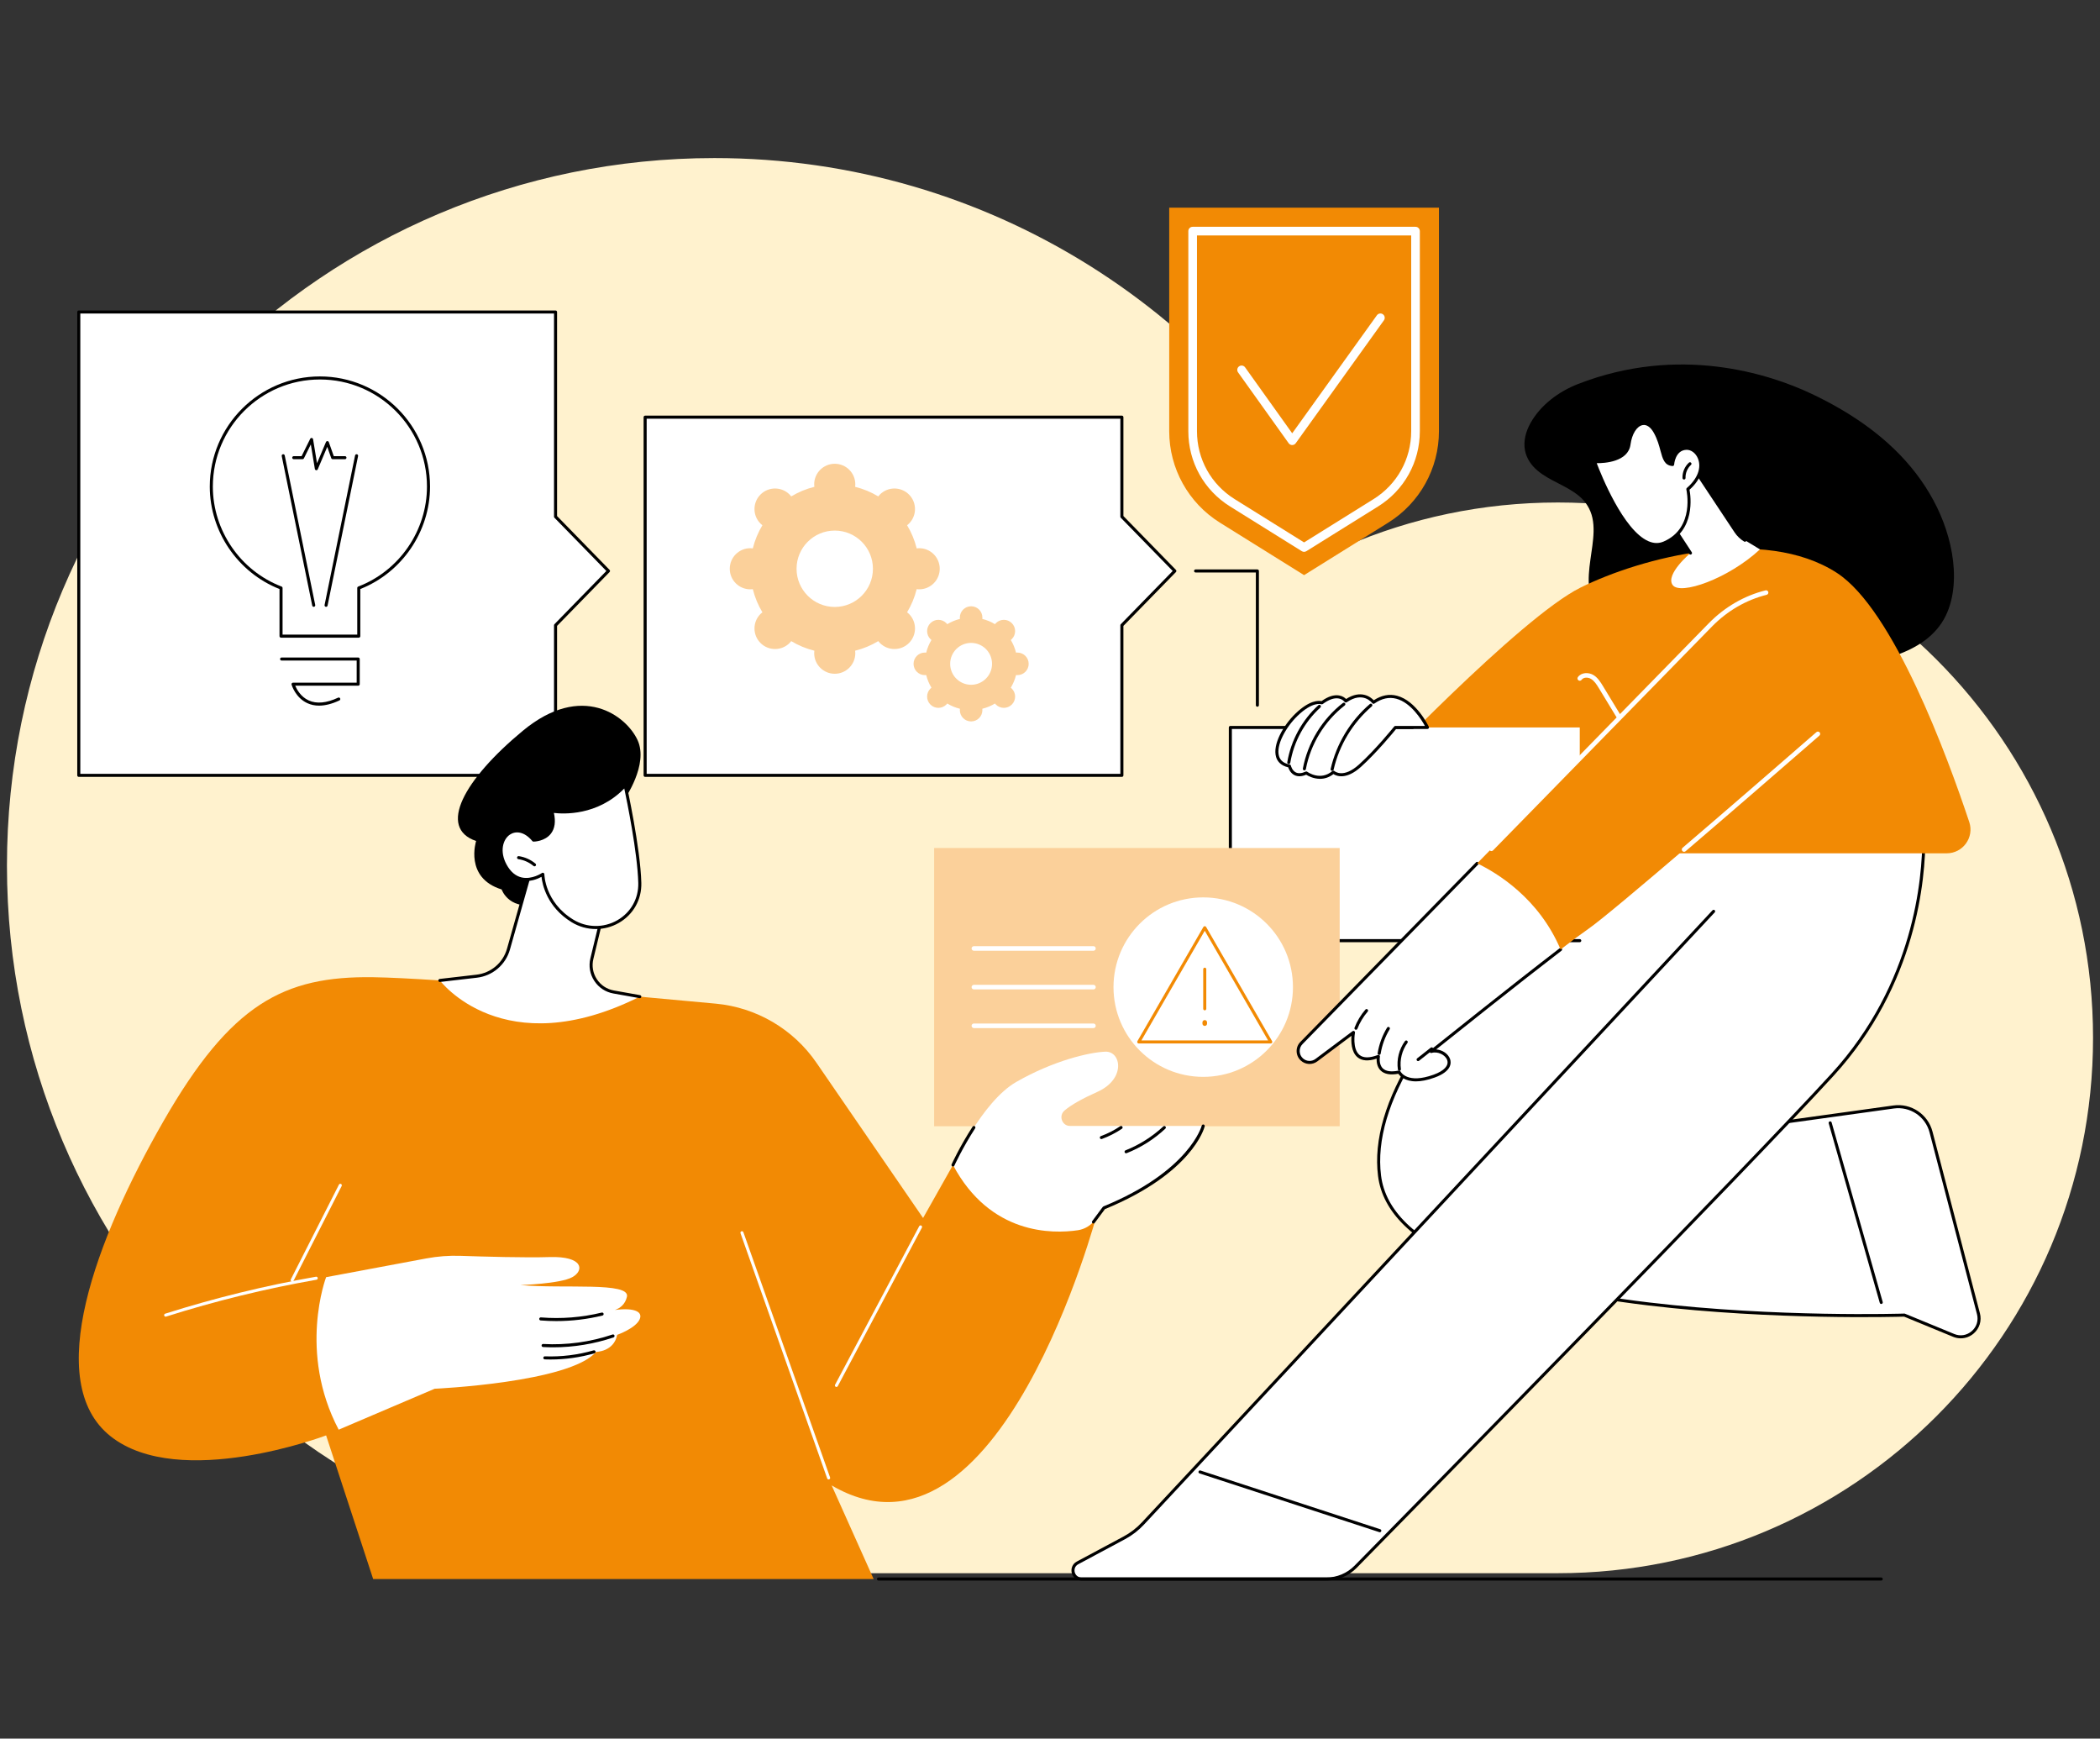 <?xml version="1.0" encoding="UTF-8"?>
<svg id="Layer_2" data-name="Layer 2" xmlns="http://www.w3.org/2000/svg" viewBox="0 0 604 500">
  <rect x="0" y="0" width="604" height="500" fill="#333333" stroke="none"/>
  <defs>
    <style>
      .cls-1 {
        fill: #fbd09a;
      }

      .cls-1, .cls-2, .cls-3, .cls-4, .cls-5, .cls-6 {
        stroke-width: 0px;
      }

      .cls-3 {
        fill: none;
      }

      .cls-4 {
        fill: #fff;
      }

      .cls-5 {
        fill: #fff2ce;
        fill-rule: evenodd;
      }

      .cls-6 {
        fill: #f28a04;
      }
    </style>
  </defs>
  <g id="Layer_1-2" data-name="Layer 1">
    <g>
      <rect class="cls-3" width="604" height="500"/>
      <g>
        <path class="cls-5" d="m448.039,144.51c-21.654,0-42.26,4.479-60.953,12.547-33.57-66.215-102.282-111.6-181.599-111.6C93.104,45.457,2,136.561,2,248.944c0,112.383,91.104,203.487,203.487,203.487h242.552c42.515,0,81.005-17.233,108.867-45.094,27.861-27.861,45.094-66.352,45.094-108.867,0-85.03-68.931-153.961-153.961-153.961"/>
        <g id="Business_plan" data-name="Business plan">
          <g>
            <g>
              <g>
                <polygon class="cls-4" points="175.017 164.202 159.784 148.588 159.784 89.73 22.661 89.73 22.661 222.984 159.784 222.984 159.784 179.816 175.017 164.202"/>
                <path class="cls-2" d="m159.784,223.423H22.661c-.242,0-.439-.196-.439-.439V89.73c0-.243.197-.439.439-.439h137.123c.243,0,.439.196.439.439v58.68l15.108,15.486c.166.171.166.442,0,.613l-15.108,15.486v42.989c0,.243-.196.439-.439.439Zm-136.684-.878h136.245v-42.729c0-.114.045-.225.125-.307l14.933-15.307-14.933-15.307c-.08-.082-.125-.192-.125-.307v-58.419H23.1v132.376Z"/>
              </g>
              <g>
                <g>
                  <path class="cls-4" d="m123.245,139.931c0-17.25-13.984-31.234-31.234-31.234-17.25,0-31.234,13.984-31.234,31.234,0,13.309,8.328,24.666,20.053,29.165v13.854h22.363v-13.854c11.726-4.499,20.053-15.856,20.053-29.165Z"/>
                  <path class="cls-2" d="m103.192,183.388h-22.363c-.243,0-.439-.196-.439-.439v-13.554c-12.007-4.741-20.053-16.542-20.053-29.465,0-17.465,14.208-31.673,31.673-31.673,17.465,0,31.673,14.208,31.673,31.673,0,12.922-8.046,24.724-20.053,29.465v13.554c0,.243-.196.439-.439.439Zm-21.924-.878h21.485v-13.415c0-.182.112-.345.282-.41,11.826-4.537,19.771-16.093,19.771-28.755,0-16.981-13.815-30.795-30.795-30.795-16.981,0-30.795,13.815-30.795,30.795,0,12.662,7.945,24.218,19.771,28.755.17.065.282.228.282.41v13.415Z"/>
                </g>
                <path class="cls-2" d="m91.773,202.932c-1.206,0-2.324-.233-3.348-.699-3.451-1.57-4.521-5.196-4.565-5.35-.038-.132-.011-.275.072-.385.083-.11.213-.175.351-.175h18.306v-6.357h-21.595c-.243,0-.439-.196-.439-.439,0-.243.196-.439.439-.439h22.034c.243,0,.439.196.439.439v7.235c0,.243-.196.439-.439.439h-18.116c.428,1.023,1.57,3.186,3.886,4.236,2.277,1.033,5.121.764,8.453-.797.221-.104.481-.008.584.211.103.22.009.481-.211.584-2.127.997-4.084,1.497-5.85,1.497Z"/>
                <g>
                  <path class="cls-2" d="m90.235,174.514c-.204,0-.387-.143-.43-.351l-8.773-43.008c-.048-.238.105-.469.342-.518.237-.049.469.105.518.342l8.773,43.008c.048.238-.105.469-.342.518-.03.006-.059.009-.088.009Z"/>
                  <path class="cls-2" d="m93.785,174.514c-.029,0-.059-.003-.088-.009-.238-.048-.391-.28-.342-.518l8.773-43.008c.048-.238.281-.391.518-.342.238.048.391.28.342.518l-8.773,43.008c-.042.208-.225.351-.43.351Z"/>
                </g>
                <path class="cls-2" d="m90.991,135.229c-.017,0-.034-.001-.052-.003-.194-.023-.35-.172-.381-.365l-1.158-7.056-1.99,4.011c-.074.15-.226.244-.393.244h-2.529c-.243,0-.439-.196-.439-.439,0-.243.196-.439.439-.439h2.257l2.475-4.989c.084-.171.268-.266.458-.239.189.028.337.175.368.363l1.133,6.901,2.577-6.098c.07-.166.221-.268.418-.268.181.006.34.122.401.293l1.425,4.036h3.213c.243,0,.439.196.439.439,0,.243-.196.439-.439.439h-3.523c-.186,0-.352-.117-.414-.293l-1.152-3.261-2.727,6.454c-.069.164-.229.268-.404.268Z"/>
              </g>
            </g>
            <g>
              <g>
                <polygon class="cls-4" points="337.909 164.202 322.677 148.588 322.677 119.973 185.554 119.973 185.554 222.984 322.677 222.984 322.677 179.816 337.909 164.202"/>
                <path class="cls-2" d="m322.677,223.423h-137.123c-.243,0-.439-.196-.439-.439v-103.011c0-.243.196-.439.439-.439h137.123c.243,0,.439.196.439.439v28.436l15.108,15.486c.166.171.166.442,0,.613l-15.108,15.486v42.989c0,.243-.196.439-.439.439Zm-136.684-.878h136.245v-42.729c0-.114.045-.225.125-.307l14.933-15.307-14.933-15.307c-.08-.082-.125-.192-.125-.307v-28.176h-136.245v102.133Z"/>
              </g>
              <g>
                <path class="cls-1" d="m264.373,157.655c-.244,0-.482.019-.718.048-.589-2.374-1.525-4.61-2.755-6.65.187-.146.369-.301.541-.473,2.309-2.309,2.309-6.054,0-8.363-2.309-2.309-6.054-2.309-8.363,0-.172.172-.327.354-.474.541-2.04-1.23-4.276-2.165-6.65-2.754.029-.236.048-.474.048-.718,0-3.266-2.648-5.914-5.914-5.914-3.266,0-5.914,2.648-5.914,5.914,0,.243.019.482.048.718-2.374.589-4.61,1.525-6.65,2.754-.146-.187-.302-.369-.474-.541-2.309-2.309-6.054-2.309-8.363,0-2.309,2.309-2.309,6.054,0,8.363.172.172.354.327.541.473-1.23,2.04-2.166,4.277-2.755,6.65-.236-.029-.474-.048-.718-.048-3.266,0-5.914,2.648-5.914,5.914,0,3.266,2.648,5.914,5.914,5.914.244,0,.482-.019.718-.048.589,2.374,1.525,4.61,2.755,6.65-.187.146-.369.301-.541.474-2.309,2.309-2.309,6.054,0,8.363,2.309,2.309,6.054,2.309,8.363,0,.172-.172.327-.354.474-.541,2.04,1.23,4.276,2.165,6.65,2.754-.029.236-.048.474-.048.718,0,3.266,2.648,5.914,5.914,5.914,3.266,0,5.914-2.648,5.914-5.914,0-.243-.019-.482-.048-.718,2.374-.589,4.61-1.525,6.65-2.754.146.187.302.369.474.541,2.31,2.309,6.054,2.309,8.363,0,2.309-2.309,2.309-6.054,0-8.363-.172-.172-.354-.327-.541-.474,1.23-2.04,2.166-4.277,2.755-6.65.236.029.474.048.718.048,3.266,0,5.914-2.648,5.914-5.914,0-3.266-2.648-5.914-5.914-5.914Zm-24.284,16.896c-6.065,0-10.982-4.917-10.982-10.982,0-6.065,4.917-10.982,10.982-10.982,6.065,0,10.982,4.917,10.982,10.982,0,6.065-4.917,10.982-10.982,10.982Z"/>
                <path class="cls-1" d="m292.625,187.669c-.134,0-.264.01-.393.026-.323-1.301-.836-2.528-1.51-3.647.103-.08.202-.165.297-.26,1.266-1.266,1.266-3.319,0-4.586-1.266-1.266-3.319-1.266-4.586,0-.094.094-.179.194-.26.297-1.119-.674-2.345-1.187-3.646-1.51.016-.129.026-.26.026-.394,0-1.791-1.452-3.243-3.243-3.243-1.791,0-3.243,1.452-3.243,3.243,0,.134.011.264.026.394-1.302.323-2.528.836-3.647,1.51-.08-.102-.165-.202-.26-.297-1.266-1.266-3.319-1.266-4.586,0-1.266,1.266-1.266,3.319,0,4.586.094.094.194.179.297.26-.674,1.119-1.187,2.345-1.51,3.647-.129-.016-.26-.026-.393-.026-1.791,0-3.243,1.452-3.243,3.243,0,1.791,1.452,3.243,3.243,3.243.134,0,.264-.011.393-.026.323,1.301.836,2.528,1.51,3.647-.103.08-.202.165-.297.26-1.266,1.266-1.266,3.319,0,4.586,1.266,1.266,3.319,1.266,4.586,0,.094-.094.18-.194.26-.297,1.119.674,2.345,1.187,3.647,1.51-.016.129-.026.26-.026.394,0,1.791,1.452,3.243,3.243,3.243,1.791,0,3.243-1.452,3.243-3.243,0-.134-.011-.264-.026-.394,1.302-.323,2.528-.836,3.646-1.51.08.102.165.202.26.297,1.266,1.266,3.319,1.266,4.586,0,1.266-1.266,1.266-3.319,0-4.586-.094-.094-.194-.179-.297-.26.674-1.119,1.187-2.345,1.51-3.647.129.016.26.026.393.026,1.791,0,3.243-1.452,3.243-3.243,0-1.791-1.452-3.243-3.243-3.243Zm-13.316,9.264c-3.326,0-6.022-2.696-6.022-6.022,0-3.326,2.696-6.022,6.022-6.022,3.326,0,6.022,2.696,6.022,6.022,0,3.326-2.696,6.022-6.022,6.022Z"/>
              </g>
            </g>
            <path class="cls-2" d="m361.647,203.246c-.243,0-.439-.196-.439-.439v-38.166h-17.333c-.243,0-.439-.196-.439-.439,0-.243.196-.439.439-.439h17.772c.243,0,.439.196.439.439v38.605c0,.243-.196.439-.439.439Z"/>
          </g>
          <g>
            <path class="cls-2" d="m559.723,152.315c-1.911-5.829-4.9-11.267-8.622-16.133-7.755-10.14-18.585-17.494-30.023-22.911-12.342-5.844-38.205-14.137-67.248-2.818-5.488,2.139-10.801,6.048-13.687,11.32-1.279,2.337-2.036,5.063-1.534,7.727.444,2.355,1.826,4.353,3.644,5.868,3.609,3.009,8.328,4.283,11.936,7.298,1.949,1.629,3.273,3.781,3.816,6.267.577,2.639.328,5.394-.011,8.046-.678,5.3-2.056,11.089.135,16.222,2.421,5.671,8.208,8.762,13.815,10.491,3.308,1.02,6.71,1.743,10.08,2.522,3.554.821,7.117,1.609,10.694,2.326,13.993,2.806,28.485,4.548,42.685,2.265,5.925-.953,11.985-2.495,17.06-5.822,2.333-1.53,4.417-3.468,5.964-5.801,1.701-2.566,2.703-5.522,3.188-8.548.976-6.088.016-12.504-1.891-18.32Z"/>
            <g>
              <g>
                <g>
                  <path class="cls-4" d="m477.73,235.944s-86.571,57.285-80.944,102.2c5.627,44.915,150.948,40.059,150.948,40.059l14.185,5.841c4.031,1.66,8.225-2.002,7.124-6.22l-13.648-52.285c-1.247-4.778-5.872-7.866-10.763-7.187l-76.923,10.683,66.027-93.091h-56.007Z"/>
                  <path class="cls-2" d="m563.942,384.885c-.736,0-1.478-.143-2.189-.436l-14.098-5.805c-2.096.063-37.611,1.053-73.336-3.192-21.541-2.56-38.948-6.494-51.738-11.695-16.1-6.546-24.926-15.146-26.23-25.56-1.296-10.347,2.182-22.192,10.337-35.204,6.5-10.371,15.974-21.511,28.158-33.111,20.728-19.734,42.425-34.161,42.642-34.305.072-.048.156-.073.242-.073h56.008c.164,0,.315.092.39.238.075.146.063.322-.032.455l-65.439,92.263,75.917-10.543c5.108-.711,9.945,2.519,11.248,7.51l13.648,52.285c.551,2.114-.128,4.319-1.774,5.756-1.066.931-2.398,1.417-3.753,1.417Zm-16.207-7.121c.057,0,.114.011.167.033l14.185,5.841c1.735.714,3.617.404,5.031-.83,1.414-1.235,1.976-3.056,1.501-4.873l-13.648-52.285c-1.191-4.562-5.607-7.513-10.278-6.863l-76.923,10.683c-.176.026-.345-.057-.436-.207-.091-.15-.084-.339.017-.482l65.535-92.399h-55.025c-1.693,1.133-22.507,15.183-42.421,34.144-12.129,11.548-21.554,22.63-28.014,32.937-8.043,12.835-11.477,24.484-10.207,34.625,1.262,10.075,9.904,18.437,25.686,24.854,12.716,5.17,30.045,9.085,51.506,11.636,36.578,4.347,72.944,3.197,73.307,3.185.005-0.0.01-0.0.015-0Z"/>
                </g>
                <path class="cls-2" d="m541.082,375.001c-.191,0-.367-.126-.422-.319l-14.69-51.638c-.066-.233.069-.476.302-.542.232-.067.476.069.542.302l14.69,51.638c.066.233-.069.476-.302.542-.04.012-.081.017-.12.017Z"/>
              </g>
              <g>
                <path class="cls-4" d="m553.133,235.944s4.202,39.984-26.038,73.096c-24.203,26.502-118.005,122.019-137.213,141.558-2.207,2.245-5.22,3.506-8.367,3.506h-70.437c-2.563,0-3.423-3.426-1.164-4.636l13.453-7.206c2.001-1.072,3.812-2.466,5.36-4.126l164.147-176.055,1.064-22.537,59.195-3.6Z"/>
                <path class="cls-2" d="m381.514,454.543h-70.437c-1.564,0-2.541-1.103-2.816-2.196-.274-1.093.066-2.527,1.445-3.266l13.453-7.206c1.963-1.052,3.728-2.411,5.246-4.038l164.147-176.055c.166-.177.443-.187.62-.022.177.166.187.443.022.62l-164.147,176.055c-1.584,1.699-3.425,3.116-5.473,4.214l-13.453,7.206c-1.028.55-1.186,1.571-1.008,2.278.177.707.798,1.532,1.964,1.532h70.437c3.01,0,5.946-1.23,8.055-3.375,18.659-18.981,112.969-115.011,137.202-141.546,23.723-25.976,26.17-56.171,26.121-67.948-.001-.242.195-.44.437-.441h.002c.242,0,.438.196.439.437.049,11.879-2.419,42.339-26.351,68.543-24.243,26.546-118.563,122.586-137.224,141.569-2.273,2.312-5.437,3.638-8.681,3.638Z"/>
                <path class="cls-2" d="m396.86,440.648c-.045,0-.091-.007-.136-.022l-51.719-16.895c-.231-.075-.356-.323-.281-.553.075-.231.322-.358.553-.281l51.719,16.895c.231.075.356.323.281.553-.06.185-.232.303-.417.303Z"/>
              </g>
            </g>
            <g>
              <path class="cls-6" d="m403.939,245.399h155.972c4.661,0,7.958-4.563,6.487-8.986-6.234-18.738-21.789-61.119-38.083-71.664-21.092-13.651-56.265-4.43-73.724,4.232-17.459,8.662-61.133,54.704-61.133,54.704l10.481,21.713Z"/>
              <path class="cls-4" d="m471.185,215.934c-.222,0-.439-.113-.563-.317l-10.724-17.654c-.607-.998-1.295-2.129-2.308-2.725-.85-.499-2.132-.515-2.686.258-.212.296-.623.364-.919.152-.296-.212-.364-.623-.152-.919,1.005-1.403,3.079-1.417,4.424-.626,1.3.764,2.113,2.102,2.767,3.177l10.724,17.654c.189.311.09.716-.221.905-.107.065-.225.096-.341.096Z"/>
            </g>
            <g>
              <path class="cls-4" d="m479.998,149.549l6.214,9.503s-7.28,6.111-5.136,9.179c2.144,3.068,16.054-1.796,25.121-10.239l-4.325-2.624c-1.046-.635-1.939-1.492-2.615-2.512l-12.088-18.223s-6.439,6.869-7.172,14.916Z"/>
              <path class="cls-2" d="m486.213,159.491c-.143,0-.284-.07-.368-.199l-6.214-9.503c-.054-.083-.079-.181-.07-.28.737-8.104,7.022-14.891,7.289-15.176.091-.098.22-.152.357-.137.134.011.255.083.329.195l12.088,18.223c.637.959,1.493,1.782,2.477,2.379.208.126.274.396.148.603-.126.207-.396.274-.603.147-1.093-.663-2.045-1.578-2.753-2.644l-11.771-17.746c-1.356,1.586-6.005,7.456-6.67,14.084l6.13,9.374c.133.203.076.475-.127.607-.074.048-.157.072-.24.072Z"/>
              <g>
                <path class="cls-4" d="m481.076,133.587s.274-4.492,3.902-4.662c3.628-.169,7.066,6.077.472,11.749,0,0,2.733,11.326-6.747,15.451-10.159,4.42-20.096-23.381-20.096-23.381,0,0,9.18.56,9.923-4.949.781-5.791,4.916-8.274,7.553-3.487,2.637,4.788,1.689,9.063,4.992,9.277Z"/>
                <path class="cls-2" d="m476.468,157.041c-.884,0-1.786-.198-2.698-.593-8.369-3.624-15.284-22.743-15.574-23.555-.05-.139-.026-.294.062-.412.089-.118.229-.182.378-.174.089.006,8.782.472,9.461-4.569.467-3.466,2.114-5.957,4.194-6.346.91-.17,2.664-.044,4.179,2.706,1.06,1.925,1.559,3.786,1.961,5.281.602,2.244.98,3.434,2.257,3.713.25-1.756,1.365-4.469,4.272-4.605,1.771-.079,3.466,1.162,4.234,3.095,1.174,2.952-.044,6.397-3.26,9.255.338,1.764,1.831,11.825-7.054,15.692-.785.341-1.591.512-2.412.512Zm-17.221-23.838c1.264,3.327,7.657,19.317,14.871,22.439,1.55.671,2.993.698,4.41.081,9.038-3.933,6.522-14.836,6.496-14.946-.039-.16.015-.328.14-.436,3.064-2.635,4.264-5.789,3.212-8.435-.63-1.585-1.993-2.616-3.377-2.542-3.197.149-3.482,4.209-3.485,4.25-.007.116-.06.225-.148.302-.087.077-.201.114-.319.109-2.321-.15-2.827-2.034-3.467-4.418-.409-1.525-.873-3.254-1.882-5.085-.926-1.68-2.078-2.487-3.248-2.267-1.675.313-3.075,2.564-3.485,5.6-.675,5.005-7.519,5.374-9.719,5.347Z"/>
              </g>
              <path class="cls-2" d="m484.354,137.906c-.235,0-.429-.186-.438-.422-.064-1.657.629-3.315,1.853-4.434.179-.163.457-.151.62.028.163.179.151.457-.028.62-1.036.947-1.622,2.349-1.568,3.752.009.242-.179.446-.422.455-.006 0-.011 0-.017 0Z"/>
            </g>
            <g>
              <rect class="cls-4" x="353.872" y="209.205" width="100.495" height="61.313"/>
              <path class="cls-2" d="m454.367,270.957h-100.495c-.243,0-.439-.196-.439-.439v-61.313c0-.243.196-.439.439-.439h52.429c.243,0,.439.196.439.439s-.196.439-.439.439h-51.99v60.435h100.056c.243,0,.439.196.439.439,0,.243-.196.439-.439.439Z"/>
            </g>
            <g>
              <g>
                <path class="cls-4" d="m410.565,209.205s-6.469-13.591-15.52-7.234c0,0-2.801-3.92-7.955-.371,0,0-2.084-3.06-6.909.519,0,0-2.615-1.111-7.339,3.482-4.724,4.593-8.769,13.395-1.976,14.696,0,0,.837,3.852,4.857,2.001,0,0,4.04,2.967,7.786-.237,0,0,2.762,2.553,7.659-1.866,4.897-4.419,10.179-10.99,10.179-10.99h9.22Z"/>
                <path class="cls-2" d="m379.667,223.98c-1.888,0-3.433-.839-3.987-1.184-1.298.549-2.43.591-3.365.124-1.134-.565-1.626-1.714-1.8-2.248-2.298-.526-3.165-1.889-3.486-2.96-1.066-3.558,2.041-9.058,5.506-12.426,4.103-3.99,6.752-3.828,7.559-3.648,1.86-1.338,3.558-1.89,5.052-1.636,1.013.171,1.674.678,2.019,1.02,4.325-2.776,7.099-.528,7.954.368,2.21-1.449,4.46-1.887,6.698-1.297,5.533,1.455,8.998,8.62,9.143,8.924.065.136.055.296-.025.423-.081.127-.221.204-.371.204h-9.011c-.854,1.048-5.657,6.873-10.094,10.877-4.257,3.843-7.04,2.673-7.939,2.096-1.312,1.023-2.653,1.363-3.854,1.363Zm-3.946-2.12c.092,0,.183.029.26.085.154.112,3.812,2.717,7.241-.216.169-.144.42-.14.583.011.1.09,2.559,2.198,7.067-1.87,4.814-4.344,10.078-10.874,10.131-10.94.083-.103.209-.164.342-.164h8.495c-.971-1.766-4.023-6.716-8.247-7.825-2.086-.548-4.204-.08-6.296,1.39-.198.139-.469.092-.61-.104-.105-.144-2.63-3.515-7.349-.265-.096.066-.215.091-.33.07-.115-.022-.217-.088-.282-.185-.021-.03-.568-.793-1.748-.983-1.29-.208-2.816.332-4.537,1.608-.125.093-.291.112-.433.051-.019-.006-2.46-.886-6.861,3.393-3.326,3.233-6.208,8.435-5.277,11.545.383,1.278,1.418,2.088,3.077,2.406.173.033.309.166.346.338.003.013.322,1.39,1.419,1.933.739.366,1.69.286,2.826-.238.058-.027.121-.04.183-.04Z"/>
              </g>
              <path class="cls-2" d="m383.148,221.685c-.033,0-.065-.003-.098-.011-.236-.054-.384-.289-.33-.526,1.648-7.221,5.65-13.854,11.271-18.675.184-.158.462-.137.619.047.158.184.137.461-.047.619-5.479,4.7-9.381,11.165-10.987,18.204-.046.203-.227.341-.427.341Z"/>
              <path class="cls-2" d="m375.164,221.543c-.027,0-.054-.003-.081-.007-.238-.045-.396-.274-.352-.512,1.376-7.386,5.572-14.258,11.514-18.854.192-.148.468-.113.616.078.148.192.113.468-.078.616-5.774,4.466-9.852,11.144-11.189,18.32-.039.211-.224.359-.431.359Z"/>
              <path class="cls-2" d="m370.678,219.723c-.024,0-.049-.002-.073-.006-.239-.04-.4-.267-.36-.506,1.058-6.281,4.233-12.104,8.938-16.397.179-.164.457-.151.62.028.164.179.151.457-.028.62-4.561,4.162-7.638,9.806-8.664,15.894-.036.214-.222.366-.433.366Z"/>
            </g>
          </g>
          <g>
            <g>
              <path class="cls-6" d="m315.67,348.575s-28.098,106.986-76.469,78.607l12.071,26.922H107.326l-13.53-41.3s-42.12,15.923-61.952.278c-19.832-15.644-4.179-56.932,15.181-90.661,19.36-33.729,34.582-41.765,60.3-41.387,18.423.271,70.515,4.965,98.583,7.606,11.685,1.1,22.278,7.326,28.923,17l30.664,44.642,10.866-19.266,39.308,17.559Z"/>
              <path class="cls-4" d="m47.644,378.653c-.186,0-.359-.119-.418-.307-.073-.231.054-.478.286-.551,14.152-4.487,28.744-8.064,43.368-10.63.238-.04.466.118.508.357.042.239-.118.466-.357.508-14.586,2.559-29.139,6.126-43.255,10.601-.044.014-.089.021-.132.021Z"/>
              <path class="cls-4" d="m93.796,367.298s-8.174,21.485,3.616,43.853l27.604-11.768s38.79-1.737,46.437-10.6c0,0,5.118-.033,6.057-4.904,0,0,5.43-1.903,6.51-4.561,1.08-2.658-3.116-3.51-9.593-2.171,0,0,4.892.162,5.891-4.205s-18.125-2.241-30.634-3.377c0,0,11.432-.356,14.913-2.268,3.481-1.912,3.25-6.094-6.566-5.782-6.812.217-18.848-.124-25.578-.353-3.3-.112-6.598.137-9.844.744l-28.813,5.391Z"/>
              <path class="cls-2" d="m160.023,379.924c-1.507,0-3.016-.061-4.524-.182-.242-.02-.422-.231-.403-.473.019-.241.226-.418.473-.403,5.881.474,11.772.008,17.507-1.386.235-.059.473.087.53.323.057.236-.087.473-.323.53-4.355,1.058-8.799,1.59-13.26,1.59Z"/>
              <path class="cls-2" d="m159.126,387.47c-.984,0-1.966-.027-2.944-.083-.242-.013-.427-.221-.413-.463.013-.242.207-.427.463-.413,6.697.377,13.592-.565,19.941-2.724.232-.08.48.045.557.274.078.23-.045.479-.274.557-5.528,1.88-11.464,2.853-17.33,2.853Z"/>
              <path class="cls-2" d="m158.337,390.972c-.547,0-1.095-.01-1.644-.03-.242-.009-.432-.212-.423-.454.008-.242.213-.451.454-.423,4.741.17,9.457-.409,14.016-1.72.233-.067.476.067.543.301.067.233-.067.476-.3.543-4.121,1.185-8.368,1.783-12.647,1.783Z"/>
              <path class="cls-4" d="m238.331,425.47c-.181,0-.35-.112-.414-.293l-24.932-70.519c-.081-.229.039-.479.268-.56.229-.081.479.039.56.268l24.932,70.519c.081.229-.039.479-.267.56-.048.017-.098.025-.146.025Z"/>
              <path class="cls-4" d="m240.573,398.871c-.069,0-.14-.016-.205-.051-.214-.114-.296-.379-.182-.594l24.195-45.589c.114-.215.379-.296.594-.182.214.114.296.379.182.594l-24.195,45.589c-.079.149-.231.233-.388.233Z"/>
              <g>
                <rect class="cls-1" x="268.679" y="243.876" width="116.639" height="80.017"/>
                <circle class="cls-4" cx="346.071" cy="283.884" r="25.808"/>
                <g>
                  <path class="cls-4" d="m314.499,273.421h-34.394c-.364,0-.659-.295-.659-.659,0-.364.295-.659.659-.659h34.394c.364,0,.659.295.659.659,0,.364-.295.659-.659.659Z"/>
                  <path class="cls-4" d="m314.499,284.543h-34.394c-.364,0-.659-.295-.659-.659,0-.364.295-.659.659-.659h34.394c.364,0,.659.295.659.659,0,.364-.295.659-.659.659Z"/>
                  <path class="cls-4" d="m314.499,295.665h-34.394c-.364,0-.659-.295-.659-.659,0-.364.295-.659.659-.659h34.394c.364,0,.659.295.659.659,0,.364-.295.659-.659.659Z"/>
                </g>
              </g>
              <g>
                <path class="cls-4" d="m274.096,335.035s8.3-18.204,18.186-23.873c10.753-6.166,21.081-8.54,25.638-8.713,4.557-.173,5.976,7.832-2.25,11.533-4.35,1.957-7.493,3.694-9.473,5.373-1.802,1.529-.75,4.466,1.613,4.466h38.26s-3.291,13.194-28.547,23.541l-2.571,3.462c-1.192,1.604-2.966,2.683-4.943,2.975-7.283,1.074-25.214,1.361-35.913-18.763Z"/>
                <path class="cls-2" d="m314.499,351.872c-.091,0-.183-.028-.262-.087-.195-.144-.235-.419-.09-.614l3.024-4.072c.048-.064.112-.114.186-.144,24.764-10.145,28.255-23.11,28.287-23.24.059-.235.297-.377.532-.32.235.059.378.297.32.532-.137.547-3.625,13.489-28.693,23.794l-2.951,3.975c-.086.116-.219.177-.353.177Z"/>
                <path class="cls-2" d="m274.096,335.474c-.061,0-.123-.012-.182-.039-.22-.101-.318-.361-.217-.582.024-.051,2.394-5.221,6.041-10.843.132-.204.404-.262.607-.13.204.132.262.404.129.607-3.612,5.568-5.955,10.679-5.978,10.73-.074.162-.233.257-.4.257Z"/>
                <path class="cls-2" d="m323.882,331.668c-.175,0-.34-.105-.408-.277-.089-.225.021-.481.247-.57,3.979-1.577,7.736-3.955,10.864-6.877.177-.166.455-.157.62.021.166.177.156.455-.021.62-3.254,3.039-7.002,5.412-11.141,7.052-.053.021-.108.031-.162.031Z"/>
                <path class="cls-2" d="m316.776,327.583c-.179,0-.347-.11-.412-.288-.084-.228.033-.48.261-.563,1.964-.72,3.84-1.678,5.577-2.848.2-.136.474-.083.609.119.135.201.082.474-.119.609-1.795,1.209-3.735,2.199-5.765,2.944-.05.018-.101.027-.151.027Z"/>
              </g>
              <path class="cls-4" d="m84.032,368.585c-.067,0-.135-.015-.198-.048-.216-.11-.302-.374-.193-.59l13.848-27.268c.11-.216.373-.302.59-.192.216.11.302.374.193.59l-13.848,27.268c-.078.152-.231.24-.392.24Z"/>
            </g>
            <g>
              <path class="cls-2" d="m179.618,229.822s6.991-9.923,3.772-16.948c-3.219-7.024-15.996-16.804-33.009-2.721-17.013,14.083-24.549,27.943-13.441,31.709,0,0-3.449,10.601,7.342,13.932,0,0,2.257,6.825,11.852,3.815,9.594-3.01,23.485-29.786,23.485-29.786Z"/>
              <path class="cls-4" d="m153.383,247.72l-7.132,25.222c-1.192,4.216-4.811,7.296-9.163,7.799l-10.572,1.222s18.207,24.324,57.503,4.661l-7.522-1.343c-4.46-.796-7.326-5.186-6.261-9.59l3.617-14.954s-14.211-16.614-20.47-13.016Z"/>
              <path class="cls-2" d="m184.02,287.063c-.026,0-.051-.002-.078-.007l-7.522-1.343c-2.277-.407-4.228-1.698-5.493-3.635-1.265-1.937-1.662-4.242-1.118-6.491l3.563-14.734c-1.496-1.708-13.992-15.682-19.618-12.835l-7.081,25.044c-1.245,4.405-4.988,7.59-9.535,8.115l-10.572,1.222c-.242.03-.459-.145-.487-.385-.028-.241.145-.459.385-.487l10.572-1.222c4.192-.484,7.643-3.421,8.791-7.482l7.132-25.222c.031-.11.104-.204.204-.261,6.501-3.734,20.433,12.422,21.022,13.111.092.107.126.252.093.389l-3.617,14.954c-.486,2.011-.131,4.072 1,5.804,1.131,1.732,2.875,2.887,4.912,3.251l7.522,1.343c.239.042.397.271.355.509-.038.213-.223.362-.432.362Z"/>
              <g>
                <path class="cls-4" d="m153.455,241.603s7.516-.037,5.276-8.345c0,0,12.112,2.412,21.076-7.408,0,0,3.956,17.962,4.211,28.065.255,10.102-10.879,16.141-19.383,10.917-8.504-5.224-8.504-13.411-8.504-13.411,0,0-6.816,4.713-10.805-2.553-3.989-7.266,2.732-13.73,8.127-7.266Z"/>
                <path class="cls-2" d="m171.373,267.178c-2.416,0-4.829-.659-6.967-1.971-7.111-4.369-8.419-10.863-8.659-13.042-1.094.595-3.447,1.612-5.945,1.023-1.985-.469-3.62-1.85-4.859-4.107-2.322-4.229-1.114-8.19,1.201-9.77,1.724-1.176,4.707-1.383,7.505,1.843.67-.049,2.884-.335,4.137-1.985,1.02-1.343,1.196-3.293.521-5.797-.039-.146-0-.303.103-.414.104-.111.258-.16.406-.131.119.023,11.982,2.24,20.667-7.273.11-.121.278-.171.438-.128.158.042.28.169.315.33.04.18,3.968,18.119,4.222,28.148.121,4.803-2.291,9.102-6.453,11.499-2.056,1.185-4.345,1.775-6.632,1.775Zm-15.241-16.195c.07,0,.14.017.204.05.144.075.235.225.236.388,0,.079.114,8.012,8.294,13.037,3.887,2.388,8.754,2.459,12.701.184,3.879-2.234,6.126-6.24,6.013-10.716-.22-8.727-3.259-23.548-4.026-27.168-7.742,7.925-17.612,7.347-20.241,7.028.55,2.482.271,4.472-.833,5.919-1.748,2.293-4.891,2.335-5.024,2.336h-.002c-.13,0-.253-.058-.337-.158-2.46-2.946-4.96-2.887-6.479-1.849-1.996,1.362-2.999,4.847-.926,8.622,1.114,2.03,2.558,3.266,4.291,3.675,2.975.703,5.85-1.253,5.879-1.272.075-.052.162-.078.249-.078Z"/>
              </g>
              <path class="cls-2" d="m153.731,249.144c-.099,0-.199-.034-.282-.102-1.245-1.044-2.752-1.722-4.36-1.959-.24-.036-.406-.259-.37-.499.035-.24.257-.404.499-.37,1.768.262,3.427,1.007,4.796,2.155.186.156.21.433.054.619-.087.104-.211.157-.337.157Z"/>
            </g>
          </g>
          <g>
            <g>
              <path class="cls-4" d="m426.298,246.819l-51.989,53.152c-1.294,1.323-1.238,3.455.125,4.708,1.162,1.069,2.921,1.158,4.185.212l10.661-7.978s-1.925,10.357,7.178,6.898c0,0-1.185,5.981,5.947,4.5,0,0,1.958,4.122,10.102,1.158,8.143-2.964,2.824-8.225-.872-7.079,0,0,24.171-19.37,38.005-29.939-4.701-20.269-16.51-25.631-23.341-25.631Z"/>
              <path class="cls-2" d="m407.24,310.985c-3.205 0-4.595-1.519-5.052-2.186-2.321.427-4.036.111-5.101-.944-1.053-1.043-1.174-2.523-1.137-3.401-2.398.783-4.249.647-5.509-.406-1.833-1.53-1.859-4.56-1.725-6.167l-9.834,7.359c-1.432,1.073-3.428.971-4.745-.24-.747-.687-1.173-1.624-1.2-2.638-.027-1.015.349-1.974,1.059-2.7l50.553-51.683c.17-.173.448-.176.621-.007.173.169.176.448.007.621l-50.553,51.683c-.542.554-.829,1.287-.809,2.062.021.775.346,1.491.917,2.015,1.007.925,2.532,1.002,3.624.183l10.661-7.978c.146-.108.341-.117.495-.021.153.096.233.275.2.453-.009.046-.824,4.617,1.293,6.384,1.113.929,2.896.936,5.298.024.149-.057.316-.028.439.075.122.102.179.263.148.42-.004.021-.399,2.138.819,3.341.889.878,2.438,1.096,4.607.645.196-.04.399.059.486.242.075.15,1.934,3.706,9.555.934,2.995-1.091,4.412-2.613,3.885-4.176-.523-1.552-2.781-2.595-4.477-2.071-.2.062-.419-.027-.517-.213-.099-.186-.051-.416.113-.548.233-.186,23.438-18.777,37.225-29.343.193-.147.469-.111.616.081.147.192.111.468-.081.616-12.004,9.199-31.156,24.489-36.046,28.399,1.757.127,3.476,1.242,4,2.799.331.983.565,3.467-4.417,5.281-2.214.806-3.994,1.105-5.417,1.105Z"/>
              <path class="cls-2" d="m389.995,296.149c-.053,0-.107-.009-.159-.03-.226-.088-.337-.343-.25-.568.742-1.906,1.795-3.657,3.13-5.207.159-.184.436-.204.619-.046.184.158.204.436.046.619-1.27,1.474-2.271,3.14-2.977,4.953-.067.173-.233.28-.409.28Z"/>
              <path class="cls-2" d="m407.873,305.156c-.13,0-.258-.057-.345-.167-.15-.19-.117-.466.073-.616l3.907-3.079c.191-.15.466-.117.616.073.15.19.117.466-.073.616l-3.907,3.079c-.081.063-.176.094-.271.094Z"/>
              <path class="cls-2" d="m396.671,303.388c-.023,0-.046-.002-.069-.006-.24-.038-.403-.263-.364-.502.411-2.577,1.349-5.115,2.711-7.341.126-.206.397-.273.604-.145.207.126.272.397.145.604-1.303,2.129-2.199,4.557-2.593,7.021-.034.216-.221.37-.433.37Z"/>
              <path class="cls-2" d="m402.493,307.949c-.215,0-.403-.158-.434-.377-.407-2.86.338-5.839,2.045-8.171.143-.195.417-.239.614-.095.195.143.238.418.095.613-1.572,2.149-2.259,4.893-1.884,7.529.034.24-.133.462-.373.496-.021.003-.042.004-.062.004Z"/>
            </g>
            <g>
              <path class="cls-6" d="m530.826,184.326c-2.683-9.041-8.856-17.389-22.867-13.905-6.108,1.519-11.634,4.804-16.035,9.304l-67.062,68.563c5.709,2.743,17.758,10.022,23.989,24.763,3.359-2.566,6.157-4.651,7.918-5.864,6.847-4.717,47.122-39.619,66.1-56.136,7.602-6.616,10.824-17.062,7.957-26.724Z"/>
              <path class="cls-4" d="m428.958,244.757c-.166,0-.332-.063-.46-.188-.26-.254-.265-.671-.01-.931l62.966-64.375c4.582-4.684,10.234-7.963,16.346-9.482.357-.088.71.128.798.48.087.353-.127.71-.48.798-5.876,1.461-11.312,4.616-15.723,9.125l-62.966,64.375c-.129.132-.3.198-.471.198Z"/>
              <path class="cls-4" d="m484.37,244.972c-.186,0-.371-.078-.501-.231-.237-.276-.204-.692.072-.928,13.276-11.354,28.262-24.354,38.496-33.26.275-.239.69-.209.929.065.239.274.21.69-.065.929-10.236,8.908-25.224,21.91-38.504,33.267-.124.106-.276.158-.427.158Z"/>
            </g>
          </g>
          <path class="cls-2" d="m541.082,454.543H252.67c-.243,0-.439-.196-.439-.439,0-.243.196-.439.439-.439h288.412c.243,0,.439.196.439.439,0,.243-.196.439-.439.439Z"/>
        </g>
        <g>
          <g>
            <path class="cls-6" d="m413.868,59.725h-77.58v64.294c0,10.696,5.516,20.635,14.592,26.294l24.198,15.087,24.198-15.087c9.076-5.659,14.592-15.598,14.592-26.294V59.725Z"/>
            <path class="cls-4" d="m375.078,158.7c-.228,0-.457-.063-.658-.188l-20.632-12.863c-7.516-4.686-12.003-12.772-12.003-21.63v-57.553c0-.687.557-1.243,1.243-1.243h64.099c.687,0,1.243.557,1.243,1.243v57.553c0,8.858-4.487,16.943-12.004,21.63l-20.632,12.863c-.201.125-.429.188-.658.188Zm-19.974-15.162l19.974,12.453,19.974-12.453c6.783-4.229,10.832-11.526,10.832-19.519v-56.31h-61.612v56.31c0,7.993,4.049,15.29,10.832,19.519Z"/>
          </g>
          <path class="cls-4" d="m371.662,127.991h-.001c-.401-0-.778-.194-1.011-.52l-14.557-20.38c-.399-.559-.27-1.336.289-1.735.559-.399,1.335-.27,1.735.289l13.547,18.967,24.358-33.943c.401-.557,1.178-.685,1.735-.285.558.4.686,1.177.285,1.735l-25.371,35.354c-.234.325-.61.518-1.01.518Z"/>
        </g>
        <g>
          <path class="cls-6" d="m365.495,300.091h-37.971c-.158,0-.304-.084-.383-.221-.079-.137-.079-.306,0-.443l18.985-32.86c.158-.274.608-.274.767,0l18.986,32.86c.079.137.079.306,0,.443-.079.137-.225.221-.383.221Zm-37.204-.885h36.437l-18.219-31.533-18.218,31.533Z"/>
          <g>
            <path class="cls-6" d="m346.509,290.555c-.245,0-.442-.198-.442-.442v-11.385c0-.244.198-.442.442-.442.245,0,.442.198.442.442v11.385c0,.244-.198.442-.442.442Z"/>
            <path class="cls-6" d="m346.509,295.041c-.366,0-.664-.297-.664-.664v-.352c0-.367.297-.664.664-.664.366,0,.664.297.664.664v.352c0,.367-.297.664-.664.664Z"/>
          </g>
        </g>
      </g>
    </g>
  </g>
</svg>